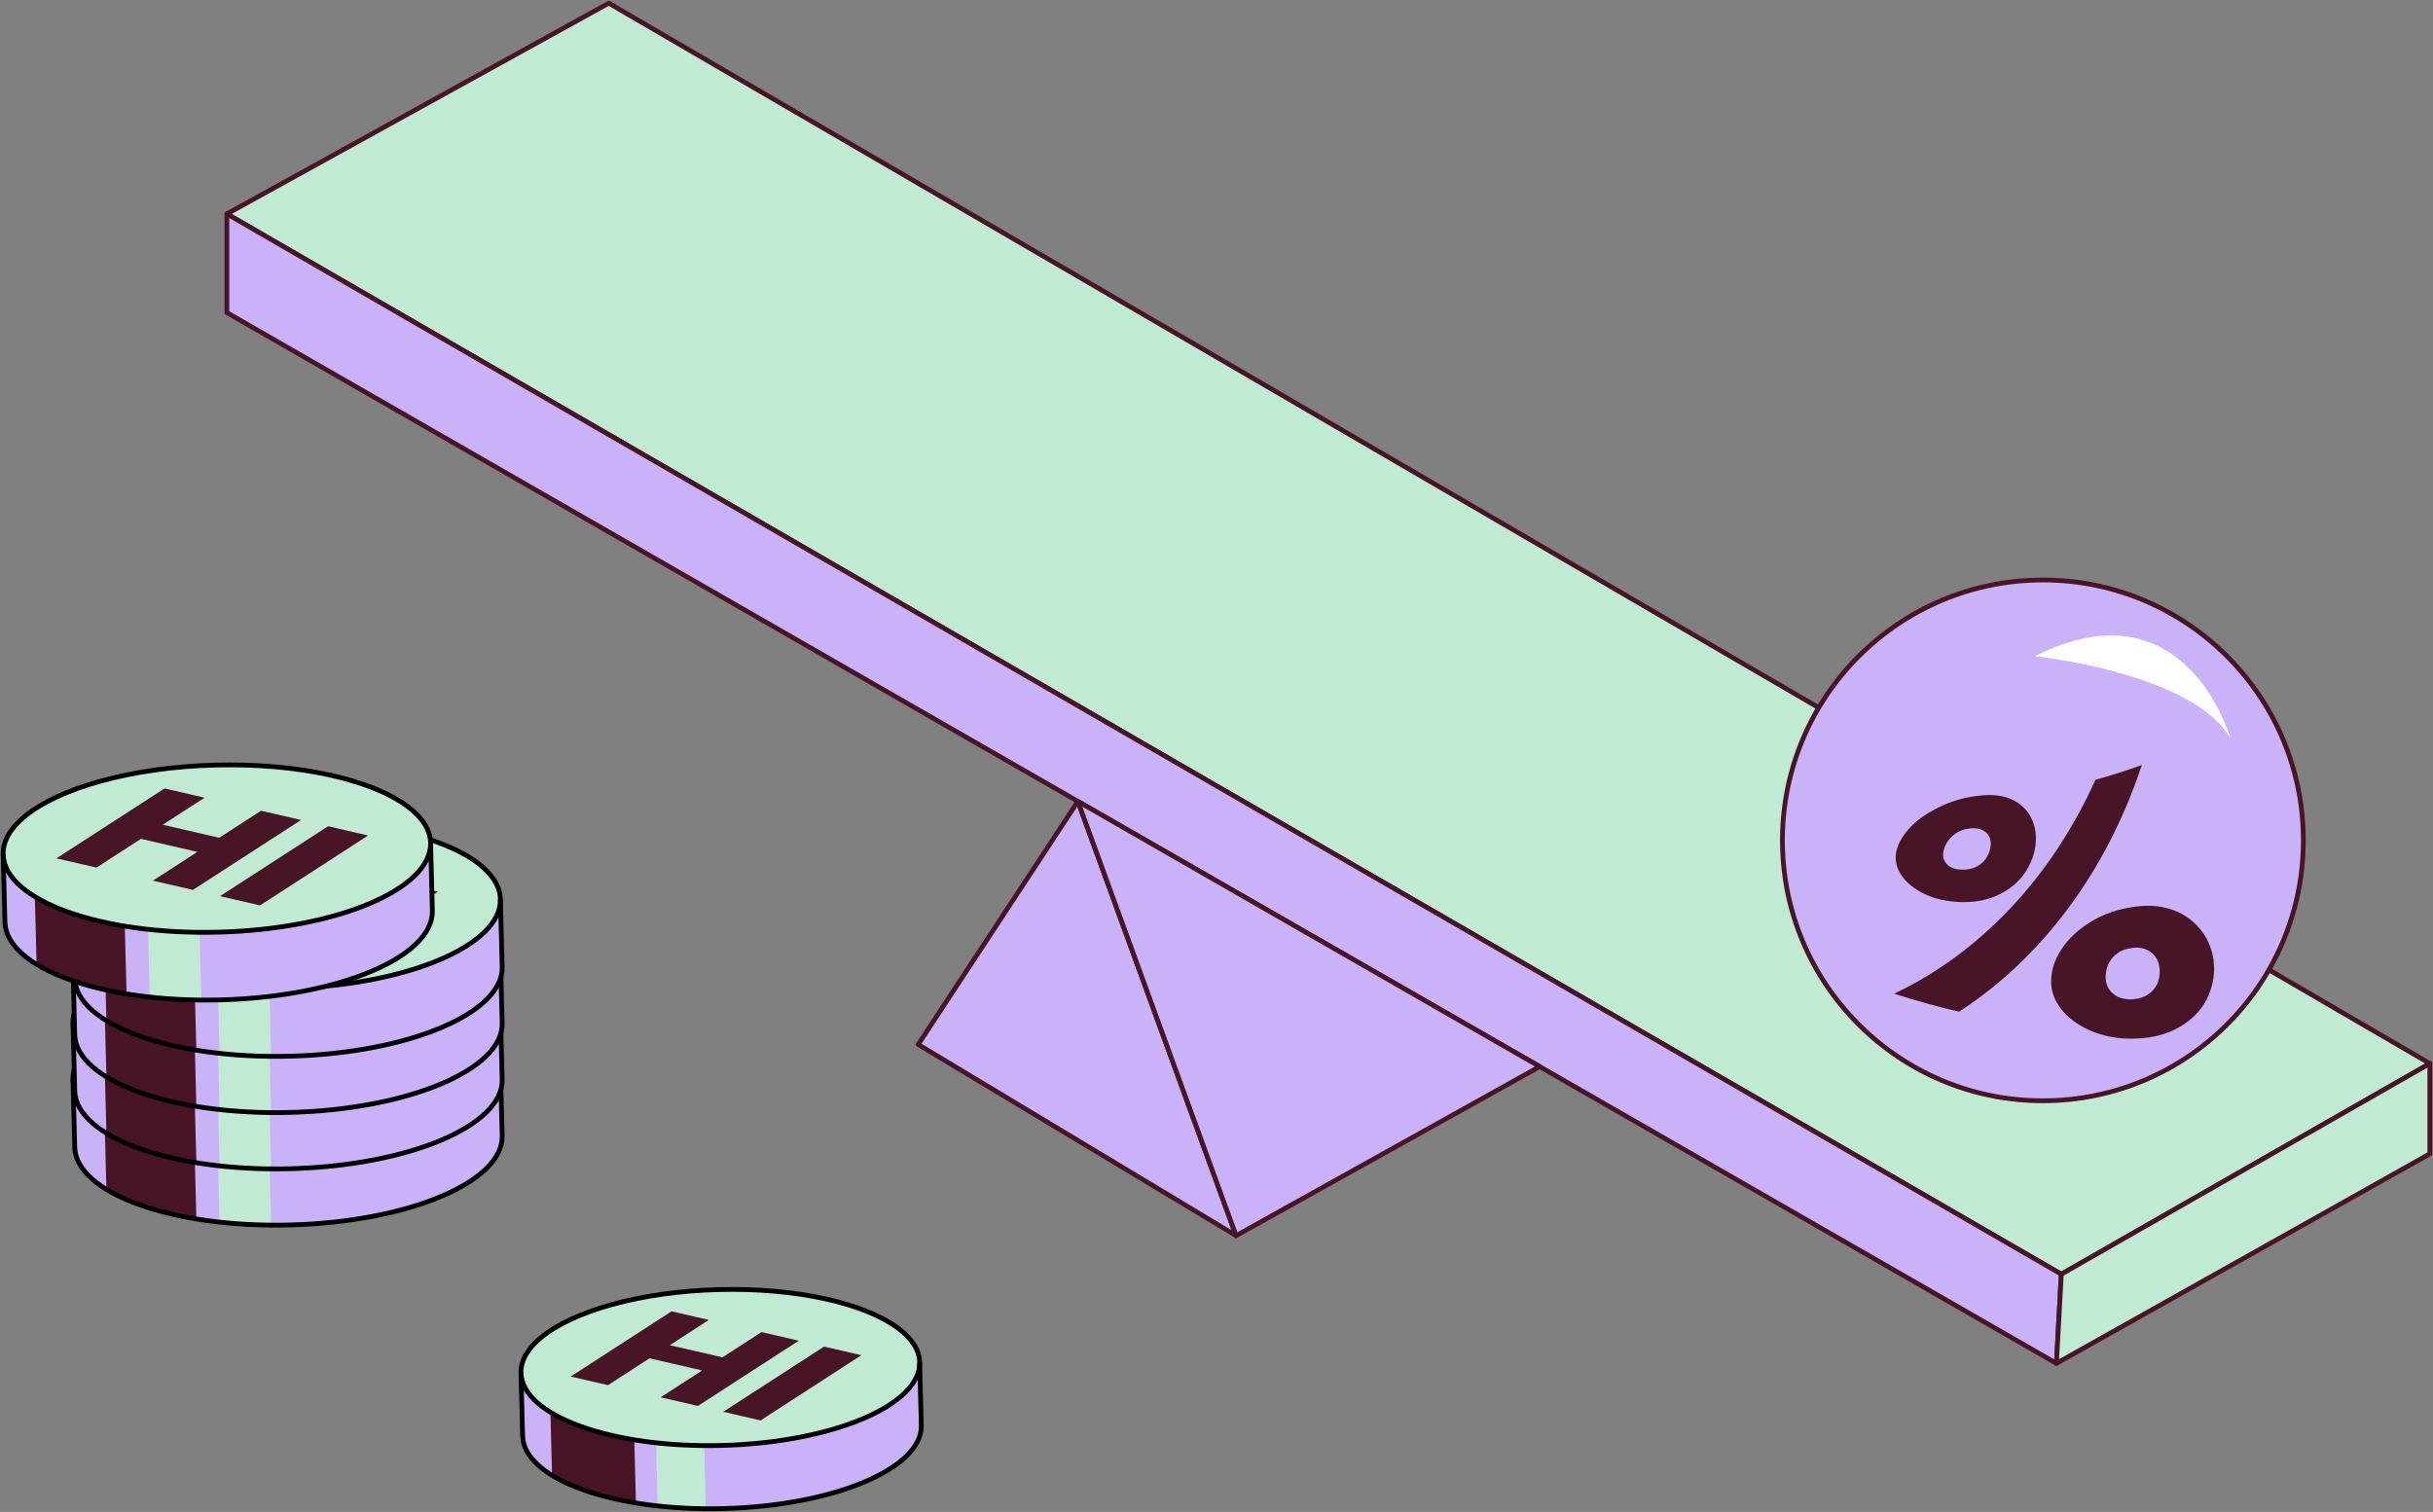 <svg width="510" height="317" viewBox="0 0 510 317" fill="none" xmlns="http://www.w3.org/2000/svg">
<rect x="0" y="0" width="510" height="317" fill="#808080" stroke="none"/>
<g clip-path="url(#clip0_19_11208)">
<path d="M47.56 44.85L432.088 267.159L509.336 222.986L127.609 0.664L47.56 44.85Z" fill="#C1EAD4" stroke="#471526" stroke-linecap="round" stroke-linejoin="round"/>
<path d="M47.56 44.85V65.548L431.065 285.852L432.088 267.159L47.56 44.85Z" fill="#C9B2F8" stroke="#471526" stroke-linecap="round" stroke-linejoin="round"/>
<path d="M509.336 222.986V241.919L431.065 285.853L432.088 267.159L509.336 222.986Z" fill="#C1EAD4" stroke="#471526" stroke-linecap="round" stroke-linejoin="round"/>
<path d="M225.942 168.02L192.47 218.99L259.109 259.073L225.942 168.02Z" fill="#C9B2F8" stroke="#471526" stroke-linecap="round" stroke-linejoin="round"/>
<path d="M225.942 168.02L259.109 259.073L322.748 223.624L225.942 168.02Z" fill="#C9B2F8" stroke="#471526" stroke-linecap="round" stroke-linejoin="round"/>
<path d="M15.296 226.319L15.668 240.525C15.92 250.204 36.181 257.506 60.917 256.829C85.653 256.165 105.516 247.774 105.264 238.109L104.892 223.902C104.812 221.101 103.073 218.512 100.033 216.242L19.757 218.406C16.836 220.822 15.229 223.517 15.296 226.319Z" fill="#C9B2F8"/>
<path d="M15.296 226.319C15.548 235.998 35.81 243.3 60.545 242.623C85.281 241.959 105.144 233.568 104.892 223.903C104.812 221.101 103.073 218.512 100.033 216.242C92.544 210.679 77.222 207.121 59.643 207.599C42.05 208.077 26.94 212.445 19.757 218.406C16.836 220.822 15.229 223.518 15.296 226.319Z" fill="#C1EAD4"/>
<path d="M45.648 242.039L46.02 256.245C49.459 256.617 53.084 256.843 56.841 256.869L56.47 242.663C52.712 242.637 49.087 242.424 45.648 242.039Z" fill="#C1EAD4"/>
<path d="M21.948 235.772L22.307 249.381C26.821 252.143 33.367 254.293 41.161 255.581L40.789 241.375C33.553 240.18 27.379 238.228 22.931 235.746L21.948 235.772Z" fill="#471526"/>
<path d="M104.892 223.903L105.264 238.109C105.516 247.788 85.666 256.166 60.917 256.83C36.168 257.493 15.92 250.191 15.668 240.526L15.296 226.319" stroke="black" stroke-miterlimit="10"/>
<path d="M15.296 226.319C15.548 235.998 35.81 243.3 60.545 242.623C85.281 241.959 105.144 233.568 104.892 223.903C104.812 221.101 103.073 218.512 100.033 216.242C92.544 210.679 77.222 207.121 59.643 207.599C42.05 208.077 26.94 212.445 19.757 218.406C16.836 220.822 15.229 223.518 15.296 226.319Z" stroke="black" stroke-miterlimit="10"/>
<path d="M55.075 233.767L46.684 231.829L56.004 225.801L44.174 223.066L34.853 229.094L26.462 227.155L49.127 212.498L57.518 214.436L48.742 220.105L60.572 222.84L69.348 217.171L77.739 219.109L55.075 233.767Z" fill="#471526"/>
<path d="M91.8 222.363L69.135 237.02L60.744 235.082L83.409 220.424L91.8 222.363Z" fill="#471526"/>
<path d="M15.296 214.529L15.668 228.735C15.92 238.414 36.181 245.716 60.917 245.039C85.653 244.375 105.516 235.984 105.264 226.319L104.892 212.112C104.812 209.311 103.073 206.722 100.033 204.452L19.757 206.616C16.836 209.032 15.229 211.727 15.296 214.529Z" fill="#C9B2F8"/>
<path d="M15.296 214.529C15.548 224.208 35.81 231.51 60.545 230.833C85.281 230.169 105.144 221.778 104.892 212.113C104.812 209.311 103.073 206.722 100.033 204.452C92.544 198.889 77.222 195.331 59.643 195.809C42.05 196.286 26.94 200.655 19.757 206.616C16.836 209.032 15.229 211.728 15.296 214.529Z" fill="#C1EAD4"/>
<path d="M45.648 230.249L46.02 244.455C49.459 244.827 53.084 245.053 56.841 245.079L56.47 230.873C52.712 230.846 49.087 230.634 45.648 230.249Z" fill="#C1EAD4"/>
<path d="M21.948 223.982L22.307 237.591C26.821 240.353 33.367 242.503 41.161 243.791L40.789 229.585C33.553 228.39 27.379 226.438 22.931 223.956L21.948 223.982Z" fill="#471526"/>
<path d="M104.892 212.113L105.264 226.319C105.516 235.998 85.666 244.376 60.917 245.04C36.168 245.703 15.92 238.401 15.668 228.736L15.296 214.529" stroke="black" stroke-miterlimit="10"/>
<path d="M15.296 214.529C15.548 224.208 35.81 231.51 60.545 230.833C85.281 230.169 105.144 221.778 104.892 212.113C104.812 209.311 103.073 206.722 100.033 204.452C92.544 198.889 77.222 195.331 59.643 195.809C42.05 196.286 26.94 200.655 19.757 206.616C16.836 209.032 15.229 211.728 15.296 214.529Z" stroke="black" stroke-miterlimit="10"/>
<path d="M55.075 221.964L46.684 220.026L56.004 213.998L44.174 211.263L34.853 217.291L26.462 215.352L49.127 200.694L57.518 202.633L48.742 208.302L60.572 211.037L69.348 205.368L77.739 207.306L55.075 221.964Z" fill="#471526"/>
<path d="M91.8 210.559L69.135 225.217L60.744 223.278L83.409 208.621L91.8 210.559Z" fill="#471526"/>
<path d="M15.296 202.726L15.668 216.932C15.92 226.611 36.181 233.913 60.917 233.236C85.653 232.572 105.516 224.181 105.264 214.516L104.892 200.309C104.812 197.508 103.073 194.919 100.033 192.648L19.757 194.813C16.836 197.229 15.229 199.924 15.296 202.726Z" fill="#C9B2F8"/>
<path d="M15.296 202.726C15.548 212.405 35.81 219.707 60.545 219.03C85.281 218.366 105.144 209.975 104.892 200.309C104.812 197.508 103.073 194.919 100.033 192.649C92.544 187.086 77.222 183.527 59.643 184.005C42.05 184.483 26.94 188.851 19.757 194.813C16.836 197.229 15.229 199.924 15.296 202.726Z" fill="#C1EAD4"/>
<path d="M45.648 218.446L46.02 232.652C49.459 233.024 53.084 233.25 56.841 233.276L56.47 219.07C52.712 219.043 49.087 218.831 45.648 218.446Z" fill="#C1EAD4"/>
<path d="M21.948 212.179L22.307 225.788C26.821 228.549 33.367 230.7 41.161 231.988L40.789 217.782C33.553 216.587 27.379 214.635 22.931 212.152L21.948 212.179Z" fill="#471526"/>
<path d="M104.892 200.31L105.264 214.516C105.516 224.195 85.666 232.573 60.917 233.236C36.168 233.9 15.92 226.598 15.668 216.932L15.296 202.726" stroke="black" stroke-miterlimit="10"/>
<path d="M15.296 202.726C15.548 212.405 35.81 219.707 60.545 219.03C85.281 218.366 105.144 209.975 104.892 200.309C104.812 197.508 103.073 194.919 100.033 192.649C92.544 187.086 77.222 183.527 59.643 184.005C42.05 184.483 26.94 188.851 19.757 194.813C16.836 197.229 15.229 199.924 15.296 202.726Z" stroke="black" stroke-miterlimit="10"/>
<path d="M55.075 210.174L46.684 208.236L56.004 202.208L44.174 199.473L34.853 205.5L26.462 203.562L49.127 188.904L57.518 190.843L48.742 196.512L60.572 199.247L69.348 193.578L77.739 195.516L55.075 210.174Z" fill="#471526"/>
<path d="M91.8 198.769L69.135 213.427L60.744 211.489L83.409 196.831L91.8 198.769Z" fill="#471526"/>
<path d="M15.296 190.936L15.668 205.142C15.92 214.821 36.181 222.123 60.917 221.446C85.653 220.782 105.516 212.391 105.264 202.726L104.892 188.519C104.812 185.718 103.073 183.129 100.033 180.858L19.757 183.023C16.836 185.439 15.229 188.134 15.296 190.936Z" fill="#C9B2F8"/>
<path d="M15.296 190.936C15.548 200.615 35.81 207.917 60.545 207.24C85.281 206.576 105.144 198.185 104.892 188.519C104.812 185.718 103.073 183.129 100.033 180.859C92.544 175.295 77.222 171.737 59.643 172.215C42.05 172.693 26.94 177.061 19.757 183.023C16.836 185.439 15.229 188.134 15.296 190.936Z" fill="#C1EAD4"/>
<path d="M45.648 206.656L46.02 220.862C49.459 221.234 53.084 221.46 56.841 221.486L56.47 207.28C52.712 207.253 49.087 207.041 45.648 206.656Z" fill="#C1EAD4"/>
<path d="M21.948 200.389L22.307 213.998C26.821 216.759 33.367 218.91 41.161 220.198L40.789 205.992C33.553 204.797 27.379 202.845 22.931 200.362L21.948 200.389Z" fill="#471526"/>
<path d="M104.892 188.52L105.264 202.726C105.516 212.405 85.666 220.782 60.917 221.446C36.168 222.11 15.92 214.808 15.668 205.142L15.296 190.936" stroke="black" stroke-miterlimit="10"/>
<path d="M15.296 190.936C15.548 200.615 35.81 207.917 60.545 207.24C85.281 206.576 105.144 198.185 104.892 188.519C104.812 185.718 103.073 183.129 100.033 180.859C92.544 175.295 77.222 171.737 59.643 172.215C42.05 172.693 26.94 177.061 19.757 183.023C16.836 185.439 15.229 188.134 15.296 190.936Z" stroke="black" stroke-miterlimit="10"/>
<path d="M55.075 198.371L46.684 196.432L56.004 190.405L44.174 187.67L34.853 193.697L26.462 191.759L49.127 177.101L57.518 179.04L48.742 184.709L60.572 187.444L69.348 181.775L77.739 183.713L55.075 198.371Z" fill="#471526"/>
<path d="M91.8 186.966L69.135 201.624L60.744 199.685L83.409 185.027L91.8 186.966Z" fill="#471526"/>
<path d="M0.664 179.132L1.036 193.339C1.288 203.018 21.549 210.32 46.285 209.643C71.021 208.979 90.884 200.588 90.632 190.922L90.26 176.716C90.181 173.915 88.441 171.326 85.401 169.055L5.125 171.219C2.204 173.636 0.598 176.331 0.664 179.132Z" fill="#C9B2F8"/>
<path d="M0.664 179.132C0.916 188.811 21.178 196.114 45.914 195.437C70.65 194.773 90.513 186.382 90.26 176.716C90.181 173.915 88.441 171.326 85.401 169.055C77.912 163.492 62.59 159.934 45.011 160.412C27.418 160.89 12.308 165.258 5.125 171.219C2.204 173.636 0.598 176.331 0.664 179.132Z" fill="#C1EAD4"/>
<path d="M31.017 194.853L31.388 209.059C34.827 209.431 38.452 209.656 42.209 209.683L41.838 195.477C38.08 195.45 34.456 195.238 31.017 194.853Z" fill="#C1EAD4"/>
<path d="M7.316 188.586L7.675 202.194C12.189 204.956 18.735 207.107 26.529 208.395L26.157 194.188C18.921 192.994 12.747 191.042 8.299 188.559L7.316 188.586Z" fill="#471526"/>
<path d="M90.26 176.716L90.632 190.923C90.884 200.602 71.034 208.979 46.285 209.643C21.536 210.307 1.288 203.005 1.036 193.339L0.664 179.133" stroke="black" stroke-miterlimit="10"/>
<path d="M0.664 179.132C0.916 188.811 21.178 196.114 45.914 195.437C70.65 194.773 90.513 186.382 90.26 176.716C90.181 173.915 88.441 171.326 85.401 169.055C77.912 163.492 62.59 159.934 45.011 160.412C27.418 160.89 12.308 165.258 5.125 171.219C2.204 173.636 0.598 176.331 0.664 179.132Z" stroke="black" stroke-miterlimit="10"/>
<path d="M40.443 186.581L32.052 184.642L41.372 178.615L29.542 175.879L20.221 181.907L11.83 179.969L34.495 165.311L42.886 167.249L34.11 172.919L45.94 175.654L54.716 169.985L63.108 171.923L40.443 186.581Z" fill="#471526"/>
<path d="M77.168 175.176L54.504 189.833L46.112 187.895L68.777 173.237L77.168 175.176Z" fill="#471526"/>
<path d="M109.207 287.844L109.552 301.094C109.791 310.123 128.685 316.934 151.761 316.31C174.838 315.686 193.36 307.865 193.121 298.85L192.775 285.6C192.709 282.984 191.076 280.568 188.235 278.457L113.363 280.475C110.641 282.732 109.141 285.242 109.207 287.857V287.844Z" fill="#C9B2F8"/>
<path d="M109.207 287.844C109.446 296.872 128.34 303.683 151.416 303.059C174.492 302.435 193.014 294.615 192.775 285.6C192.709 282.985 191.076 280.568 188.235 278.457C181.251 273.266 166.964 269.947 150.566 270.385C134.169 270.823 120.068 274.899 113.363 280.475C110.641 282.732 109.141 285.242 109.207 287.857V287.844Z" fill="#C1EAD4"/>
<path d="M137.515 302.502L137.86 315.752C141.06 316.111 144.445 316.31 147.951 316.337L147.606 303.086C144.1 303.06 140.728 302.86 137.515 302.502Z" fill="#C1EAD4"/>
<path d="M115.394 296.66L115.726 309.353C119.935 311.928 126.043 313.933 133.305 315.141L132.96 301.891C126.202 300.776 120.453 298.957 116.297 296.646L115.381 296.673L115.394 296.66Z" fill="#471526"/>
<path d="M192.775 285.587L193.12 298.837C193.359 307.866 174.837 315.686 151.761 316.296C128.685 316.92 109.778 310.109 109.552 301.081L109.207 287.831" stroke="black" stroke-miterlimit="10"/>
<path d="M109.207 287.844C109.446 296.872 128.34 303.683 151.416 303.059C174.492 302.435 193.014 294.615 192.775 285.6C192.709 282.985 191.076 280.568 188.235 278.457C181.251 273.266 166.964 269.947 150.566 270.385C134.169 270.823 120.068 274.899 113.363 280.475C110.641 282.732 109.141 285.242 109.207 287.857V287.844Z" stroke="black" stroke-miterlimit="10"/>
<path d="M146.304 294.775L138.484 292.969L147.181 287.34L136.147 284.79L127.45 290.42L119.63 288.614L140.768 274.939L148.588 276.745L140.409 282.042L151.443 284.591L159.622 279.294L167.442 281.099L146.304 294.775Z" fill="#471526"/>
<path d="M180.561 284.14L159.423 297.815L151.603 296.009L172.74 282.334L180.561 284.14Z" fill="#471526"/>
<path d="M428.225 230.793C458.378 230.793 482.822 206.35 482.822 176.198C482.822 146.046 458.378 121.604 428.225 121.604C398.072 121.604 373.628 146.046 373.628 176.198C373.628 206.35 398.072 230.793 428.225 230.793Z" fill="#C9B2F8" stroke="#471526" stroke-miterlimit="10"/>
<path d="M426.538 137.589C426.538 137.589 459.586 141.041 467.539 154.796C467.539 154.796 458.192 121.59 426.538 137.589Z" fill="white"/>
<path d="M402.148 186.753C400.302 185.651 398.988 184.35 398.191 182.903C397.394 181.456 397.182 179.995 397.514 178.495C397.926 176.623 399.001 174.923 400.634 173.251C402.281 171.578 404.405 170.197 406.981 168.989C409.57 167.78 412.385 167.024 415.518 166.758C417.682 166.572 419.581 166.771 421.267 167.435C422.94 168.099 424.281 169.148 425.251 170.582C426.233 172.029 426.751 173.768 426.764 175.773C426.764 178.004 426.14 180.301 424.746 182.558C423.352 184.802 421.254 186.594 418.439 187.829C415.624 189.063 412.358 189.422 408.733 188.957C406.197 188.625 403.98 187.868 402.134 186.767L402.148 186.753ZM448.977 160.385C441.422 183.129 427.76 201.026 410.645 212.125C406.065 211.05 401.537 209.789 397.062 208.342C414.868 199.871 429.845 184.324 439.232 163.505C442.524 162.602 445.777 161.554 448.991 160.385H448.977ZM414.244 181.748C415.199 181.27 415.93 180.606 416.448 179.77C416.952 178.933 417.231 178.07 417.284 177.194C417.35 176.065 417.032 175.176 416.315 174.552C415.598 173.928 414.708 173.636 413.646 173.649C412.478 173.662 411.442 173.914 410.539 174.392C409.636 174.87 408.906 175.494 408.362 176.264C407.817 177.035 407.472 177.831 407.353 178.668C407.206 179.677 407.459 180.5 408.096 181.177C408.733 181.841 409.663 182.239 410.858 182.319C412.159 182.412 413.288 182.213 414.244 181.748ZM437.612 215.83C435.182 214.675 433.31 213.201 431.982 211.475C430.654 209.736 430.004 207.917 429.964 205.978C429.911 203.562 430.654 201.291 432.102 199.048C433.549 196.804 435.62 194.905 438.289 193.259C440.958 191.613 444.078 190.537 447.782 190.072C450.345 189.741 452.695 189.9 454.926 190.604C457.143 191.307 459.042 192.476 460.622 194.162C462.202 195.835 463.277 197.839 463.795 200.15C464.379 202.792 464.193 205.553 463.091 208.355C462.003 211.156 459.958 213.506 456.957 215.285C453.956 217.064 450.212 217.901 445.87 217.755C442.83 217.662 440.055 216.985 437.625 215.83H437.612ZM450.332 208.448C451.327 207.757 452.005 206.881 452.363 205.859C452.722 204.823 452.801 203.748 452.629 202.646C452.416 201.331 451.805 200.309 450.81 199.605C449.814 198.902 448.685 198.596 447.424 198.702C446.03 198.809 444.888 199.167 443.945 199.804C443.016 200.442 442.325 201.252 441.9 202.274C441.476 203.296 441.303 204.292 441.396 205.301C441.515 206.549 442.02 207.571 442.963 208.355C443.905 209.138 445.087 209.536 446.508 209.523C448.061 209.51 449.336 209.151 450.345 208.461L450.332 208.448Z" fill="#471526"/>
</g>
<defs>
<clipPath id="clip0_19_11208">
<rect width="510" height="317" fill="white"/>
</clipPath>
</defs>
</svg>
